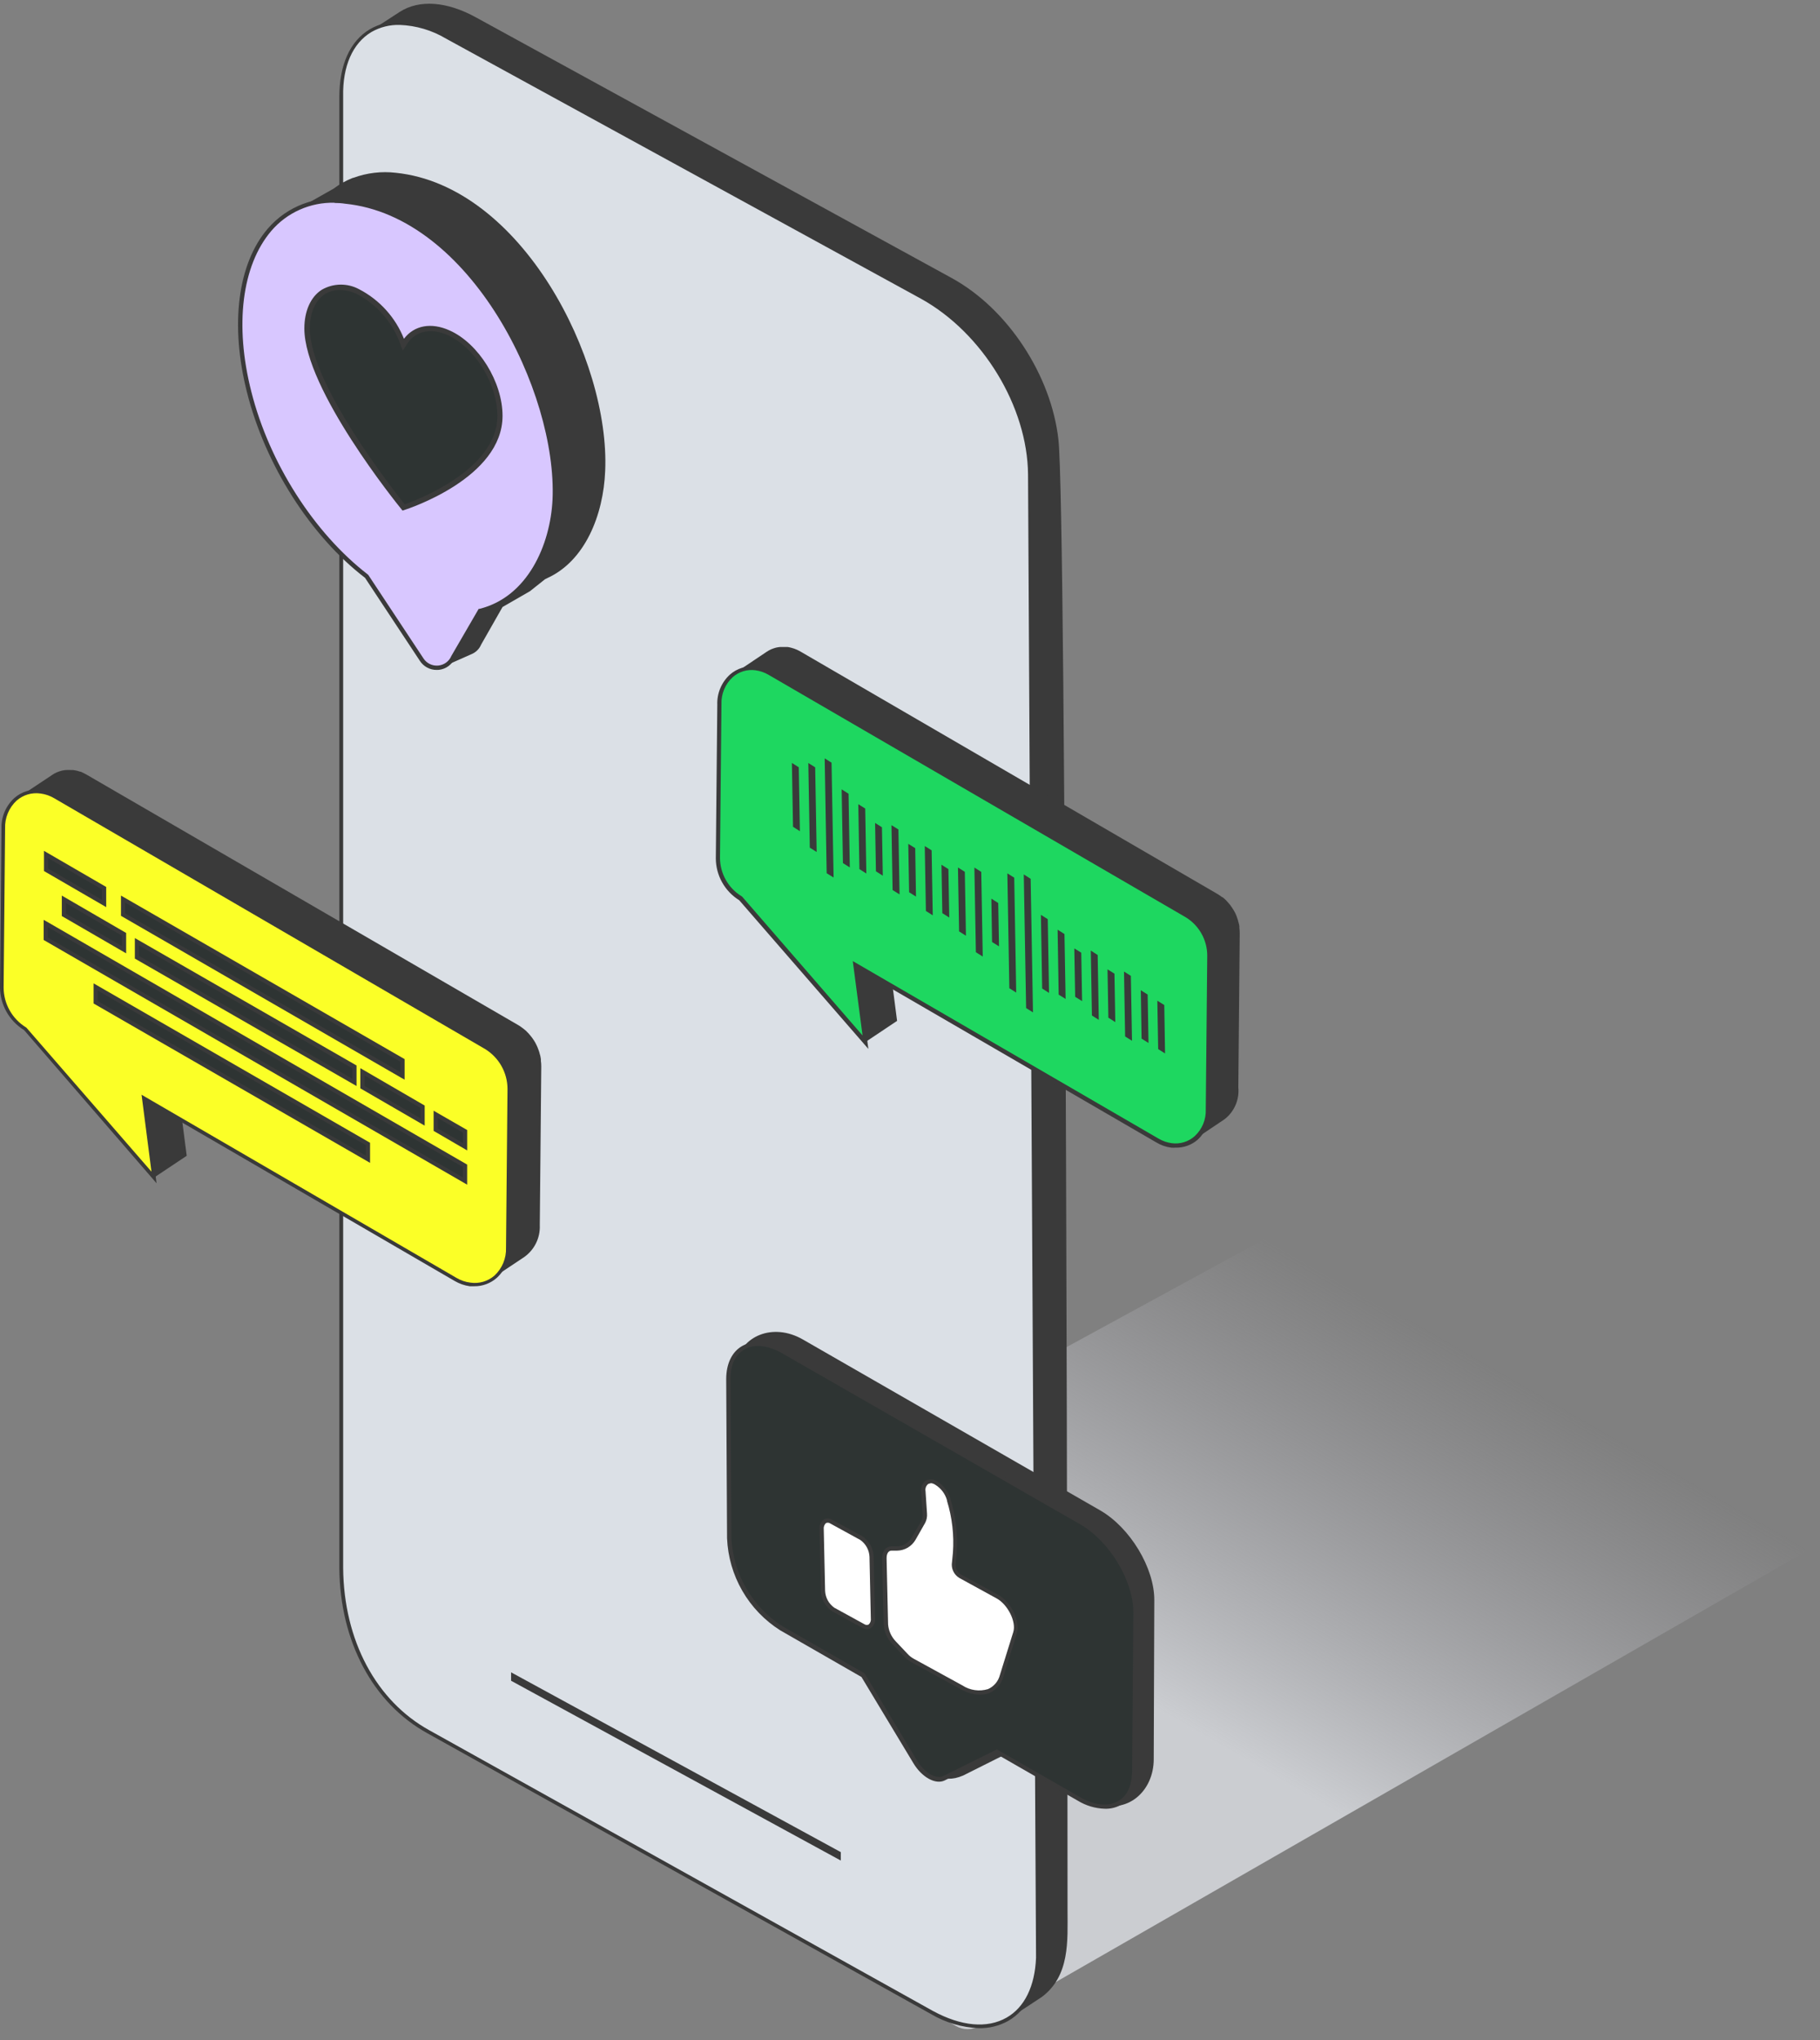 <?xml version="1.0" encoding="UTF-8"?> <svg xmlns="http://www.w3.org/2000/svg" width="124" height="139" viewBox="0 0 124 139" fill="none"><rect x="0" y="0" width="124" height="139" fill="#808080" stroke="none"/> <g clip-path="url(#clip0_415_6254)"> <path style="mix-blend-mode:multiply" d="M29.729 117.919L65.126 138.024C65.368 138.166 65.644 138.241 65.924 138.241C66.205 138.241 66.48 138.166 66.722 138.024L123.454 105.458L86.171 84.408L29.748 115.18C29.508 115.318 29.309 115.517 29.169 115.756C29.03 115.996 28.955 116.267 28.953 116.544C28.951 116.821 29.022 117.094 29.158 117.335C29.294 117.576 29.491 117.778 29.729 117.919V117.919Z" fill="url(#paint0_linear_415_6254)"></path> <path d="M72.111 29.943C71.628 25.603 68.691 21.05 64.843 18.943L32.484 1.215C30.42 0.063 28.554 -0.024 27.257 0.796C26.741 1.124 25.217 2.127 25.217 2.127C26.529 1.322 28.385 1.389 30.449 2.522L62.803 20.274C67.008 22.569 70.037 27.686 70.148 32.46C70.186 34.047 70.693 131.987 70.693 131.987C70.693 133.916 70.664 136.1 68.942 137.378C68.87 137.431 70.91 136.105 70.982 136.047C72.911 134.6 72.733 132.189 72.733 130.202C72.733 122.496 72.67 34.708 72.111 29.943Z" fill="#3A3A3A"></path> <path d="M70.144 32.344C70.105 27.884 67.217 22.7 62.804 20.288L30.445 2.517C26.428 0.314 23.212 2.146 23.24 6.607V106.828C23.274 111.288 25.169 115.793 29.196 117.997L63.489 137.108C67.4 139.259 70.559 137.59 70.689 133.375C70.689 133.351 70.144 32.344 70.144 32.344Z" fill="#DBE0E6"></path> <path d="M66.7 138.174C65.545 138.129 64.42 137.798 63.425 137.209L29.138 118.093C25.41 116.048 23.158 111.824 23.119 106.818V6.607C23.119 4.446 23.833 2.807 25.193 1.997C26.553 1.187 28.487 1.302 30.497 2.411L62.856 20.163C67.11 22.502 70.22 27.623 70.264 32.344C70.264 33.352 70.804 133.197 70.804 133.395C70.746 135.415 69.989 136.939 68.677 137.687C68.072 138.02 67.39 138.188 66.7 138.174V138.174ZM27.238 1.698C26.562 1.678 25.895 1.845 25.308 2.18C24.031 2.942 23.336 4.504 23.38 6.578V106.828C23.423 111.751 25.622 115.884 29.273 117.89L63.565 137.002C65.494 138.048 67.254 138.212 68.581 137.455C69.815 136.751 70.51 135.3 70.587 133.375C70.587 133.342 70.105 42.665 70.042 32.325C70.003 27.691 66.941 22.68 62.765 20.361L30.382 2.628C29.428 2.06 28.347 1.74 27.238 1.698V1.698Z" fill="#3A3A3A"></path> <path d="M34.822 113.931L57.285 126.18V126.754L34.822 114.505V113.931Z" fill="#3A3A3A"></path> <path d="M61.12 69.55L58.959 70.992L58.279 65.745L60.44 64.303L61.12 69.55Z" fill="#3A3A3A"></path> <path d="M51.962 45.635C51.893 45.608 51.822 45.587 51.75 45.573C51.664 45.55 51.577 45.533 51.489 45.524C51.431 45.52 51.373 45.52 51.316 45.524C51.224 45.517 51.132 45.517 51.041 45.524H50.983C50.892 45.534 50.802 45.548 50.713 45.568C50.601 45.597 50.492 45.635 50.385 45.679C50.277 45.727 50.173 45.785 50.076 45.852L52.232 44.406C52.331 44.339 52.436 44.281 52.545 44.232C52.652 44.188 52.762 44.151 52.873 44.121V44.121C52.962 44.101 53.053 44.087 53.143 44.078H53.201C53.293 44.073 53.385 44.073 53.476 44.078V44.078H53.635C53.717 44.078 53.804 44.106 53.896 44.126L54.093 44.184L54.277 44.256C54.367 44.296 54.456 44.341 54.542 44.391L82.946 60.903L83.052 60.971C83.127 61.018 83.2 61.07 83.269 61.125H83.298L83.457 61.26L83.53 61.332L83.617 61.429C83.679 61.492 83.732 61.559 83.79 61.627C83.848 61.694 83.838 61.684 83.858 61.718C83.932 61.819 84.001 61.924 84.065 62.032V62.032C84.126 62.134 84.179 62.24 84.224 62.35L84.267 62.461C84.296 62.543 84.325 62.625 84.35 62.712C84.374 62.798 84.35 62.798 84.383 62.837C84.407 62.923 84.427 63.01 84.441 63.097C84.439 63.138 84.439 63.178 84.441 63.218C84.457 63.344 84.465 63.472 84.465 63.599L84.369 74.078C84.409 74.491 84.344 74.907 84.18 75.287C84.015 75.668 83.757 76 83.428 76.253L81.273 77.7C81.608 77.463 81.878 77.146 82.058 76.778C82.239 76.41 82.323 76.002 82.305 75.593L82.401 65.113C82.409 64.986 82.409 64.859 82.401 64.732C82.401 64.694 82.401 64.655 82.401 64.617C82.401 64.578 82.368 64.443 82.348 64.356C82.329 64.269 82.324 64.269 82.31 64.226C82.295 64.183 82.257 64.062 82.228 63.98L82.184 63.864C82.136 63.758 82.088 63.647 82.03 63.546C81.968 63.437 81.899 63.332 81.823 63.233L81.755 63.141C81.702 63.073 81.644 63.006 81.586 62.943L81.495 62.852C81.418 62.774 81.345 62.707 81.263 62.639H81.234C81.132 62.557 81.024 62.481 80.911 62.413L52.507 45.901L52.242 45.766C52.176 45.736 52.108 45.71 52.039 45.688L51.962 45.635Z" fill="#3A3A3A"></path> <path d="M51.489 45.524C50.173 45.355 49.006 46.383 49.011 47.965L48.914 58.444C48.918 58.994 49.062 59.535 49.333 60.014C49.604 60.493 49.993 60.895 50.462 61.183L58.959 70.992L58.279 65.745L78.862 77.695C79.158 77.868 79.486 77.981 79.826 78.028C81.143 78.192 82.31 77.165 82.305 75.583L82.401 65.104C82.398 64.553 82.255 64.013 81.985 63.534C81.715 63.055 81.327 62.652 80.858 62.364L52.454 45.852C52.158 45.679 51.83 45.567 51.489 45.524V45.524Z" fill="#1ED760"></path> <path d="M80.096 78.187C79.998 78.194 79.9 78.194 79.802 78.187C79.444 78.141 79.099 78.021 78.79 77.835L58.458 66.029L59.162 71.46L50.366 61.332C49.88 61.031 49.479 60.612 49.2 60.113C48.921 59.615 48.773 59.054 48.77 58.482L48.871 48.003C48.857 47.623 48.926 47.244 49.073 46.893C49.219 46.542 49.44 46.226 49.72 45.968C49.96 45.753 50.245 45.592 50.554 45.497C50.863 45.402 51.188 45.375 51.509 45.418C51.865 45.468 52.207 45.587 52.517 45.77L80.916 62.282C81.407 62.582 81.814 63.001 82.098 63.502C82.382 64.002 82.532 64.567 82.537 65.142L82.435 75.621C82.45 76.002 82.381 76.381 82.235 76.732C82.088 77.084 81.867 77.399 81.587 77.656C81.172 78.011 80.641 78.2 80.096 78.187V78.187ZM58.101 65.475L78.934 77.57C79.211 77.733 79.517 77.84 79.836 77.883C80.116 77.921 80.4 77.897 80.67 77.813C80.94 77.73 81.188 77.589 81.398 77.401C81.648 77.17 81.845 76.887 81.975 76.572C82.105 76.257 82.165 75.918 82.151 75.578L82.252 65.099C82.251 64.573 82.114 64.057 81.856 63.599C81.597 63.141 81.226 62.758 80.776 62.485L52.372 45.978C52.095 45.814 51.789 45.708 51.47 45.664C51.19 45.625 50.905 45.648 50.635 45.732C50.365 45.815 50.117 45.956 49.908 46.146C49.659 46.378 49.462 46.661 49.333 46.976C49.203 47.29 49.142 47.629 49.155 47.969L49.054 58.449C49.057 58.974 49.194 59.49 49.452 59.947C49.71 60.405 50.081 60.789 50.53 61.062L50.568 61.091L58.767 70.543L58.101 65.475Z" fill="#3A3A3A"></path> <path d="M57.431 58.801L57.344 53.776L57.812 54.075L57.898 59.095L57.431 58.801Z" fill="#3A3A3A"></path> <path d="M58.554 59.211L58.477 54.788L58.949 55.083L59.026 59.51L58.554 59.211Z" fill="#3A3A3A"></path> <path d="M59.679 59.36L59.621 56.062L60.089 56.361L60.147 59.659L59.679 59.36Z" fill="#3A3A3A"></path> <path d="M60.815 60.638L60.738 56.216L61.211 56.51L61.288 60.932L60.815 60.638Z" fill="#3A3A3A"></path> <path d="M61.941 60.788L61.883 57.489L62.355 57.783L62.408 61.082L61.941 60.788Z" fill="#3A3A3A"></path> <path d="M63.083 62.061L63.006 57.638L63.474 57.933L63.551 62.36L63.083 62.061Z" fill="#3A3A3A"></path> <path d="M64.202 62.21L64.144 58.912L64.617 59.211L64.675 62.509L64.202 62.21Z" fill="#3A3A3A"></path> <path d="M71.005 67.346L70.918 62.326L71.386 62.62L71.473 67.645L71.005 67.346Z" fill="#3A3A3A"></path> <path d="M72.129 67.761L72.057 63.339L72.524 63.633L72.602 68.055L72.129 67.761Z" fill="#3A3A3A"></path> <path d="M73.253 67.91L73.195 64.612L73.668 64.906L73.726 68.204L73.253 67.91Z" fill="#3A3A3A"></path> <path d="M74.395 69.183L74.318 64.761L74.786 65.06L74.863 69.482L74.395 69.183Z" fill="#3A3A3A"></path> <path d="M75.515 69.333L75.457 66.039L75.93 66.333L75.987 69.632L75.515 69.333Z" fill="#3A3A3A"></path> <path d="M76.657 70.611L76.58 66.189L77.048 66.483L77.125 70.905L76.657 70.611Z" fill="#3A3A3A"></path> <path d="M77.778 70.76L77.725 67.462L78.192 67.756L78.25 71.055L77.778 70.76Z" fill="#3A3A3A"></path> <path d="M78.909 71.474L78.852 68.175L79.324 68.47L79.377 71.768L78.909 71.474Z" fill="#3A3A3A"></path> <path d="M65.345 63.454L65.268 59.1L65.735 59.394L65.812 63.748L65.345 63.454Z" fill="#3A3A3A"></path> <path d="M67.591 64.178L67.543 61.221L68.011 61.52L68.064 64.472L67.591 64.178Z" fill="#3A3A3A"></path> <path d="M66.488 64.872L66.387 59.104L66.855 59.399L66.956 65.166L66.488 64.872Z" fill="#3A3A3A"></path> <path d="M54.03 56.327L53.953 51.977L54.421 52.271L54.498 56.626L54.03 56.327Z" fill="#3A3A3A"></path> <path d="M55.173 57.749L55.072 51.982L55.54 52.276L55.641 58.044L55.173 57.749Z" fill="#3A3A3A"></path> <path d="M56.322 59.49L56.188 51.663L56.655 51.962L56.795 59.784L56.322 59.49Z" fill="#3A3A3A"></path> <path d="M68.768 67.327L68.633 59.5L69.101 59.794L69.236 67.621L68.768 67.327Z" fill="#3A3A3A"></path> <path d="M69.911 68.677L69.752 59.572L70.22 59.871L70.379 68.971L69.911 68.677Z" fill="#3A3A3A"></path> <path d="M12.721 78.742L10.493 80.227L9.789 74.811L12.022 73.326L12.721 78.742Z" fill="#3A3A3A"></path> <path d="M3.271 54.055C3.198 54.028 3.124 54.006 3.049 53.988C2.957 53.988 2.87 53.949 2.783 53.94H2.605C2.51 53.932 2.415 53.932 2.321 53.94H2.258C2.165 53.949 2.073 53.965 1.983 53.988V53.988C1.866 54.017 1.751 54.056 1.641 54.104V54.104C1.53 54.152 1.423 54.21 1.322 54.277L3.521 52.816C3.626 52.738 3.739 52.674 3.859 52.623V52.623C3.968 52.574 4.081 52.536 4.196 52.507V52.507C4.289 52.486 4.382 52.47 4.476 52.459H4.534C4.629 52.454 4.724 52.454 4.819 52.459V52.459H4.983C5.072 52.471 5.16 52.487 5.248 52.507V52.507L5.455 52.57C5.518 52.57 5.581 52.613 5.643 52.642C5.73 52.686 5.822 52.729 5.913 52.782L35.311 69.839L35.422 69.907C35.499 69.96 35.576 70.013 35.649 70.071L35.678 70.095L35.842 70.23L35.914 70.307L36.01 70.403L36.184 70.611L36.256 70.703C36.333 70.808 36.403 70.918 36.468 71.03V71.03C36.527 71.138 36.58 71.25 36.628 71.363L36.671 71.479C36.705 71.562 36.734 71.648 36.758 71.734C36.758 71.778 36.782 71.821 36.796 71.87C36.811 71.918 36.835 72.043 36.849 72.135C36.864 72.226 36.849 72.217 36.849 72.255C36.869 72.386 36.879 72.519 36.878 72.651L36.777 83.468C36.796 83.89 36.708 84.311 36.522 84.691C36.336 85.071 36.057 85.398 35.711 85.643L33.483 87.128C33.829 86.882 34.108 86.555 34.294 86.174C34.48 85.793 34.568 85.372 34.549 84.948L34.65 74.136C34.651 74.004 34.641 73.872 34.621 73.741C34.621 73.702 34.621 73.659 34.621 73.62C34.621 73.582 34.588 73.442 34.568 73.355C34.549 73.268 34.568 73.263 34.53 73.22C34.506 73.133 34.477 73.048 34.443 72.964L34.4 72.849C34.353 72.734 34.298 72.623 34.236 72.516C34.236 72.516 34.236 72.516 34.236 72.516C34.168 72.405 34.096 72.299 34.023 72.193L33.951 72.101C33.893 72.029 33.835 71.961 33.773 71.894L33.681 71.797C33.605 71.72 33.525 71.647 33.44 71.58V71.58C33.334 71.494 33.221 71.417 33.102 71.349L3.767 54.263C3.676 54.21 3.584 54.166 3.492 54.123L3.285 54.041L3.271 54.055Z" fill="#3A3A3A"></path> <path d="M2.783 53.94C1.447 53.78 0.218 54.827 0.227 56.462L0.121 67.283C0.126 67.85 0.274 68.407 0.554 68.901C0.833 69.394 1.233 69.809 1.717 70.105L10.494 80.232L9.79 74.811L31.033 87.142C31.335 87.324 31.672 87.441 32.022 87.485C33.377 87.658 34.583 86.597 34.578 84.963L34.679 74.151C34.675 73.583 34.527 73.025 34.248 72.53C33.968 72.036 33.567 71.621 33.083 71.325L3.767 54.263C3.465 54.088 3.13 53.978 2.783 53.94V53.94Z" fill="#FBFF27"></path> <path d="M32.311 87.629C32.209 87.629 32.108 87.629 32.007 87.629C31.642 87.577 31.292 87.454 30.975 87.268L9.944 75.043L10.667 80.613L1.64 70.177C1.145 69.872 0.735 69.447 0.448 68.941C0.161 68.435 0.007 67.865 0 67.283L0.101 56.462C0.086 56.073 0.156 55.685 0.305 55.325C0.454 54.966 0.679 54.643 0.964 54.378C1.21 54.158 1.501 53.994 1.817 53.897C2.132 53.8 2.465 53.774 2.792 53.819V53.819C3.157 53.867 3.508 53.988 3.824 54.176L33.14 71.219C33.643 71.525 34.059 71.956 34.349 72.469C34.638 72.983 34.792 73.561 34.794 74.151L34.722 84.967C34.736 85.357 34.665 85.744 34.515 86.104C34.366 86.463 34.14 86.786 33.854 87.051C33.429 87.429 32.879 87.636 32.311 87.629V87.629ZM9.645 74.58L9.857 74.705L31.095 87.055C31.39 87.231 31.719 87.343 32.06 87.383C32.35 87.425 32.646 87.403 32.927 87.32C33.209 87.237 33.469 87.094 33.69 86.901C33.95 86.66 34.155 86.365 34.291 86.037C34.426 85.709 34.489 85.356 34.476 85.001L34.577 74.18C34.575 73.634 34.432 73.098 34.164 72.622C33.895 72.147 33.51 71.749 33.044 71.464L3.704 54.388C3.416 54.215 3.096 54.103 2.763 54.06C2.473 54.018 2.177 54.039 1.895 54.122C1.614 54.205 1.354 54.349 1.133 54.542C0.872 54.783 0.667 55.078 0.531 55.406C0.396 55.734 0.333 56.088 0.347 56.442L0.246 67.283C0.249 67.829 0.392 68.365 0.661 68.84C0.929 69.315 1.314 69.714 1.779 69.998L1.813 70.027L10.32 79.822L9.645 74.58Z" fill="#3A3A3A"></path> <path d="M29.678 75.906L31.679 77.068V78.11L29.678 76.948V75.906Z" fill="#2E3433"></path> <path d="M31.829 78.375L29.543 77.044V75.67L31.829 76.986V78.375ZM29.828 76.88L31.544 77.878V77.165L29.828 76.166V76.88Z" fill="#3A3A3A"></path> <path d="M24.701 73.022L28.805 75.395V76.441L24.701 74.064V73.022Z" fill="#2E3433"></path> <path d="M28.934 76.687L24.551 74.146V72.771L28.934 75.318V76.687ZM24.835 73.982L28.65 76.191V75.482L24.835 73.268V73.982Z" fill="#3A3A3A"></path> <path d="M31.68 79.421V80.463L3.121 63.956V62.914L31.68 79.421Z" fill="#2E3433"></path> <path d="M31.828 80.709L31.615 80.584L2.975 64.038V62.668L3.192 62.789L31.828 79.34V80.709ZM3.259 63.874L31.538 80.217V79.504L3.259 63.16V63.874Z" fill="#3A3A3A"></path> <path d="M25.073 77.936V78.978L6.516 68.282V67.24L25.073 77.936Z" fill="#2E3433"></path> <path d="M25.212 79.224L24.999 79.098L6.375 68.364V66.994L6.587 67.115L25.212 77.854V79.224ZM6.66 68.2L24.927 78.732V78.018L6.66 67.486V68.2Z" fill="#3A3A3A"></path> <path d="M7.071 60.508V61.549L3.121 59.259V58.212L7.071 60.508Z" fill="#2E3433"></path> <path d="M7.235 61.8L2.996 59.341V57.966L7.235 60.426V61.8ZM3.281 59.177L6.946 61.303V60.59L3.281 58.463V59.177Z" fill="#3A3A3A"></path> <path d="M8.383 62.311V61.27L27.422 72.246V73.287L8.383 62.311Z" fill="#2E3433"></path> <path d="M27.566 73.553L27.349 73.432L8.242 62.393V61.014L8.454 61.135L27.566 72.154V73.553ZM8.527 62.229L27.276 73.041V72.328L8.527 61.496V62.229Z" fill="#3A3A3A"></path> <path d="M9.328 65.21V64.168L24.152 72.699V73.741L9.328 65.21Z" fill="#2E3433"></path> <path d="M24.291 73.987L9.188 65.306V63.908L24.291 72.588V73.987ZM9.472 65.128L24.007 73.495V72.781L9.472 64.414V65.128Z" fill="#3A3A3A"></path> <path d="M8.454 64.703L4.35 62.326V61.284L8.454 63.662V64.703Z" fill="#2E3433"></path> <path d="M8.595 64.949L4.211 62.408V61.014L8.595 63.56V64.949ZM4.495 62.244L8.31 64.457V63.744L4.495 61.53V62.244Z" fill="#3A3A3A"></path> <path d="M54.702 91.256L74.956 102.897C77.001 104.074 78.66 106.828 78.645 109.027L78.606 119.848C78.606 122.043 76.793 123.653 74.652 122.838L69.767 118.884L65.62 120.962C64.125 121.609 63.252 120.697 62.726 119.81L60.136 113.295L54.566 110.097C53.53 109.433 52.667 108.531 52.051 107.465C51.434 106.4 51.081 105.202 51.022 103.973L50.125 92.963C50.463 91.02 52.657 90.079 54.702 91.256Z" fill="#3A3A3A"></path> <path d="M53.37 92.1L73.653 103.746C75.698 104.918 77.357 107.676 77.338 109.871L77.256 120.712C77.256 122.906 75.553 123.74 73.509 122.568L67.915 119.366L64.303 121.16C63.758 121.425 62.885 120.924 62.35 120.036L58.8 114.134L53.225 110.932C52.189 110.267 51.326 109.365 50.71 108.3C50.093 107.234 49.74 106.037 49.681 104.807L49.623 93.966C49.638 91.762 51.325 90.913 53.37 92.1Z" fill="#2E3433"></path> <path d="M75.255 123.224C74.612 123.202 73.986 123.014 73.437 122.679L67.91 119.506L64.365 121.295C63.748 121.599 62.808 121.088 62.229 120.118L58.694 114.249L53.153 111.067C52.089 110.392 51.204 109.469 50.574 108.377C49.944 107.285 49.588 106.057 49.536 104.797L49.478 93.961C49.478 92.896 49.874 92.09 50.573 91.695C51.273 91.299 52.372 91.362 53.443 91.979L73.721 103.621C75.814 104.822 77.497 107.623 77.483 109.89L77.396 120.731C77.396 121.792 77 122.597 76.306 122.997C75.981 123.162 75.619 123.24 75.255 123.224ZM67.92 119.183L67.987 119.221L73.576 122.428C74.541 122.993 75.505 123.094 76.166 122.713C76.827 122.332 77.106 121.652 77.131 120.692L77.217 109.856C77.217 107.701 75.612 105.01 73.6 103.852L53.317 92.211C52.353 91.647 51.388 91.545 50.732 91.926C50.077 92.307 49.768 92.987 49.768 93.947L49.831 104.783C49.89 105.988 50.236 107.161 50.84 108.205C51.444 109.25 52.288 110.135 53.303 110.787L58.907 114.004L62.48 119.94C62.962 120.75 63.777 121.237 64.245 121.006L67.92 119.183Z" fill="#3A3A3A"></path> <path d="M58.836 110.772L56.796 109.654C56.588 109.512 56.416 109.323 56.294 109.103C56.173 108.883 56.105 108.637 56.096 108.385L56 104.19C56 103.708 56.285 103.462 56.661 103.669L58.701 104.788C58.908 104.928 59.08 105.116 59.202 105.336C59.323 105.555 59.391 105.8 59.4 106.051L59.496 110.252C59.487 110.744 59.193 110.975 58.836 110.772Z" fill="white"></path> <path d="M59.076 110.989C58.961 110.986 58.848 110.954 58.748 110.898L56.703 109.779C56.474 109.625 56.285 109.418 56.151 109.177C56.017 108.936 55.942 108.666 55.931 108.39L55.84 104.195C55.823 104.066 55.842 103.936 55.892 103.818C55.943 103.699 56.025 103.596 56.129 103.519C56.219 103.47 56.32 103.447 56.422 103.451C56.524 103.455 56.623 103.487 56.708 103.544L58.753 104.662C58.982 104.816 59.172 105.023 59.306 105.264C59.44 105.505 59.515 105.775 59.524 106.051L59.616 110.247C59.633 110.374 59.614 110.504 59.563 110.622C59.513 110.74 59.431 110.842 59.327 110.917C59.252 110.966 59.165 110.991 59.076 110.989V110.989ZM58.883 110.647C58.926 110.677 58.976 110.695 59.029 110.7C59.081 110.705 59.134 110.697 59.182 110.676C59.239 110.623 59.283 110.556 59.309 110.482C59.335 110.408 59.343 110.329 59.331 110.252L59.24 106.056C59.23 105.83 59.168 105.61 59.059 105.412C58.951 105.213 58.798 105.043 58.613 104.913L56.573 103.794C56.531 103.763 56.48 103.743 56.427 103.738C56.375 103.733 56.322 103.742 56.274 103.765C56.217 103.818 56.174 103.884 56.148 103.957C56.122 104.03 56.114 104.108 56.124 104.185L56.216 108.381C56.226 108.607 56.288 108.828 56.396 109.027C56.505 109.226 56.658 109.397 56.843 109.528L58.883 110.647Z" fill="#3A3A3A"></path> <path d="M60.281 106.157L60.383 110.657C60.417 111.129 60.614 111.574 60.942 111.915L61.762 112.779C61.885 112.912 62.028 113.026 62.186 113.116L65.519 114.944C66.801 115.643 67.93 115.325 68.277 114.153L69.188 111.226C69.425 110.464 68.817 109.224 67.988 108.771L65.446 107.377C65.311 107.294 65.2 107.178 65.122 107.039C65.044 106.901 65.003 106.745 65.002 106.587L65.08 105.8C65.171 104.587 65.034 103.366 64.674 102.203V102.164C64.541 101.694 64.237 101.29 63.821 101.031C63.305 100.751 62.91 101.031 62.948 101.619L63.049 103.134C63.073 103.327 63.036 103.522 62.943 103.693L62.283 104.807C62.169 105.009 62.005 105.178 61.806 105.296C61.607 105.415 61.381 105.479 61.149 105.482H60.778C60.445 105.506 60.281 105.762 60.281 106.157Z" fill="white"></path> <path d="M66.776 115.455C66.304 115.44 65.843 115.307 65.435 115.069L62.103 113.242C61.925 113.146 61.762 113.024 61.621 112.88L60.806 112.017C60.453 111.649 60.239 111.17 60.203 110.662L60.102 106.162C60.102 105.68 60.338 105.366 60.724 105.352H61.095C61.302 105.349 61.505 105.292 61.684 105.186C61.862 105.08 62.01 104.93 62.112 104.749L62.773 103.635C62.849 103.486 62.879 103.319 62.86 103.153L62.759 101.639C62.736 101.497 62.752 101.351 62.804 101.217C62.857 101.083 62.944 100.965 63.058 100.877C63.179 100.811 63.316 100.78 63.454 100.786C63.592 100.793 63.725 100.838 63.839 100.915C64.289 101.192 64.62 101.627 64.765 102.135V102.174C65.128 103.355 65.267 104.593 65.175 105.825L65.103 106.611C65.104 106.741 65.138 106.869 65.202 106.983C65.266 107.097 65.358 107.193 65.469 107.262L68.01 108.655C68.893 109.138 69.529 110.459 69.279 111.274L68.367 114.206C68.302 114.456 68.182 114.688 68.015 114.885C67.848 115.082 67.639 115.239 67.403 115.344C67.202 115.419 66.99 115.456 66.776 115.455ZM63.4 101.06C63.339 101.06 63.279 101.076 63.227 101.108C63.159 101.167 63.108 101.242 63.078 101.327C63.049 101.412 63.042 101.502 63.058 101.59L63.159 103.105C63.179 103.326 63.136 103.549 63.034 103.746L62.378 104.899C62.251 105.12 62.068 105.305 61.849 105.435C61.629 105.565 61.379 105.636 61.124 105.641H60.753C60.42 105.641 60.405 106.042 60.405 106.162L60.507 110.662C60.542 111.098 60.728 111.509 61.032 111.824L61.847 112.687C61.961 112.809 62.093 112.914 62.238 112.996L65.57 114.823C65.825 114.99 66.114 115.099 66.415 115.142C66.717 115.185 67.024 115.162 67.316 115.074C67.515 114.985 67.691 114.852 67.832 114.685C67.972 114.518 68.073 114.321 68.126 114.11L69.038 111.182C69.25 110.488 68.666 109.316 67.904 108.897L65.363 107.503C65.203 107.407 65.07 107.27 64.98 107.107C64.889 106.943 64.843 106.759 64.847 106.572L64.924 105.786C65.011 104.59 64.873 103.388 64.519 102.241V102.203C64.396 101.767 64.113 101.394 63.728 101.156C63.632 101.09 63.521 101.05 63.405 101.041L63.4 101.06Z" fill="#3A3A3A"></path> <path d="M41.232 32.079C41.565 24.513 35.546 12.659 26.972 11.772C25.994 11.657 25.003 11.774 24.079 12.114V12.114H24.05C23.577 12.298 23.132 12.546 22.728 12.852L19.43 14.718L20.346 16.45C19.632 18.682 19.599 21.552 20.413 24.764C21.701 29.928 24.898 34.645 28.53 37.384L26.524 36.675L27.58 38.271L26.524 37.91L29.74 42.776L29.47 42.747L30.362 45.346L32.2 44.531C32.46 44.403 32.666 44.186 32.778 43.919L34.239 41.353L36.106 40.278L37.133 39.462L37.297 39.38C39.862 38.209 41.111 35.093 41.232 32.079Z" fill="#3A3A3A"></path> <path d="M23.534 13.715C17.936 13.146 15.008 18.962 16.976 26.707C18.268 31.833 21.393 36.521 24.976 39.245L28.728 44.922C28.851 45.108 29.022 45.257 29.223 45.353C29.424 45.449 29.647 45.489 29.869 45.468C30.091 45.447 30.303 45.367 30.483 45.235C30.662 45.103 30.803 44.925 30.889 44.719L32.712 41.589C35.885 40.798 37.66 37.394 37.794 34.003C38.127 26.456 32.109 14.607 23.534 13.715Z" fill="#D8C7FF"></path> <path d="M29.75 45.64C29.523 45.642 29.3 45.586 29.1 45.478C28.9 45.37 28.731 45.214 28.608 45.023L24.87 39.366C21.157 36.516 18.075 31.679 16.831 26.741C15.659 22.135 16.19 17.959 18.249 15.572C18.895 14.821 19.719 14.244 20.646 13.894C21.573 13.544 22.573 13.433 23.554 13.571V13.571C32.234 14.472 38.277 26.591 37.944 34.032C37.814 37.244 36.169 40.861 32.793 41.724L31 44.806C30.908 45.031 30.758 45.226 30.564 45.373C30.371 45.519 30.141 45.609 29.9 45.635L29.75 45.64ZM22.792 13.812C21.974 13.792 21.162 13.955 20.416 14.289C19.669 14.622 19.006 15.118 18.476 15.741C16.479 18.094 15.973 22.155 17.12 26.669C18.35 31.554 21.398 36.313 25.068 39.144L25.102 39.183L28.854 44.859C28.961 45.023 29.111 45.155 29.287 45.24C29.464 45.325 29.66 45.361 29.856 45.343C30.051 45.325 30.238 45.255 30.396 45.139C30.554 45.023 30.678 44.866 30.753 44.685L32.615 41.478H32.673C35.938 40.668 37.495 37.138 37.645 34.032C37.968 26.712 32.051 14.742 23.52 13.879C23.274 13.841 23.028 13.826 22.792 13.826V13.812Z" fill="#3A3A3A"></path> <path d="M24.383 19.874C25.838 20.631 26.948 21.914 27.489 23.462C28.073 22.425 29.235 22.063 30.575 22.671C32.504 23.544 34.062 26.08 34.067 28.332C34.067 32.455 27.508 34.601 27.508 34.601C27.508 34.601 20.911 26.5 20.906 22.376C20.901 20.119 22.459 19.001 24.383 19.874Z" fill="#2E3433"></path> <path d="M27.425 34.785L27.348 34.688C27.078 34.36 20.736 26.514 20.736 22.377C20.736 21.19 21.166 20.226 21.918 19.743C22.304 19.519 22.742 19.397 23.188 19.39C23.635 19.384 24.076 19.492 24.469 19.705V19.705C25.859 20.427 26.943 21.625 27.522 23.081C28.216 22.164 29.378 21.942 30.642 22.516C32.609 23.399 34.239 26.017 34.239 28.332C34.239 32.562 27.816 34.659 27.546 34.746L27.425 34.785ZM23.148 19.758C22.786 19.753 22.431 19.854 22.125 20.047C21.479 20.467 21.108 21.316 21.108 22.377C21.108 26.148 26.832 33.43 27.575 34.36C28.448 34.052 33.892 31.978 33.887 28.337C33.887 26.148 32.363 23.678 30.512 22.835C29.306 22.29 28.216 22.564 27.661 23.553L27.44 23.881L27.3 23.51C26.782 22.008 25.711 20.761 24.305 20.023V20.023C23.942 19.854 23.548 19.764 23.148 19.758V19.758Z" fill="#3A3A3A"></path> </g> <defs> <linearGradient id="paint0_linear_415_6254" x1="74.356" y1="113.96" x2="90.203" y2="86.515" gradientUnits="userSpaceOnUse"> <stop stop-color="#CBCDD1"></stop> <stop offset="1" stop-color="#AFAFB5" stop-opacity="0"></stop> </linearGradient> <clipPath id="clip0_415_6254"> <rect width="123.431" height="138" fill="white" transform="translate(0 0.251)"></rect> </clipPath> </defs> </svg> 